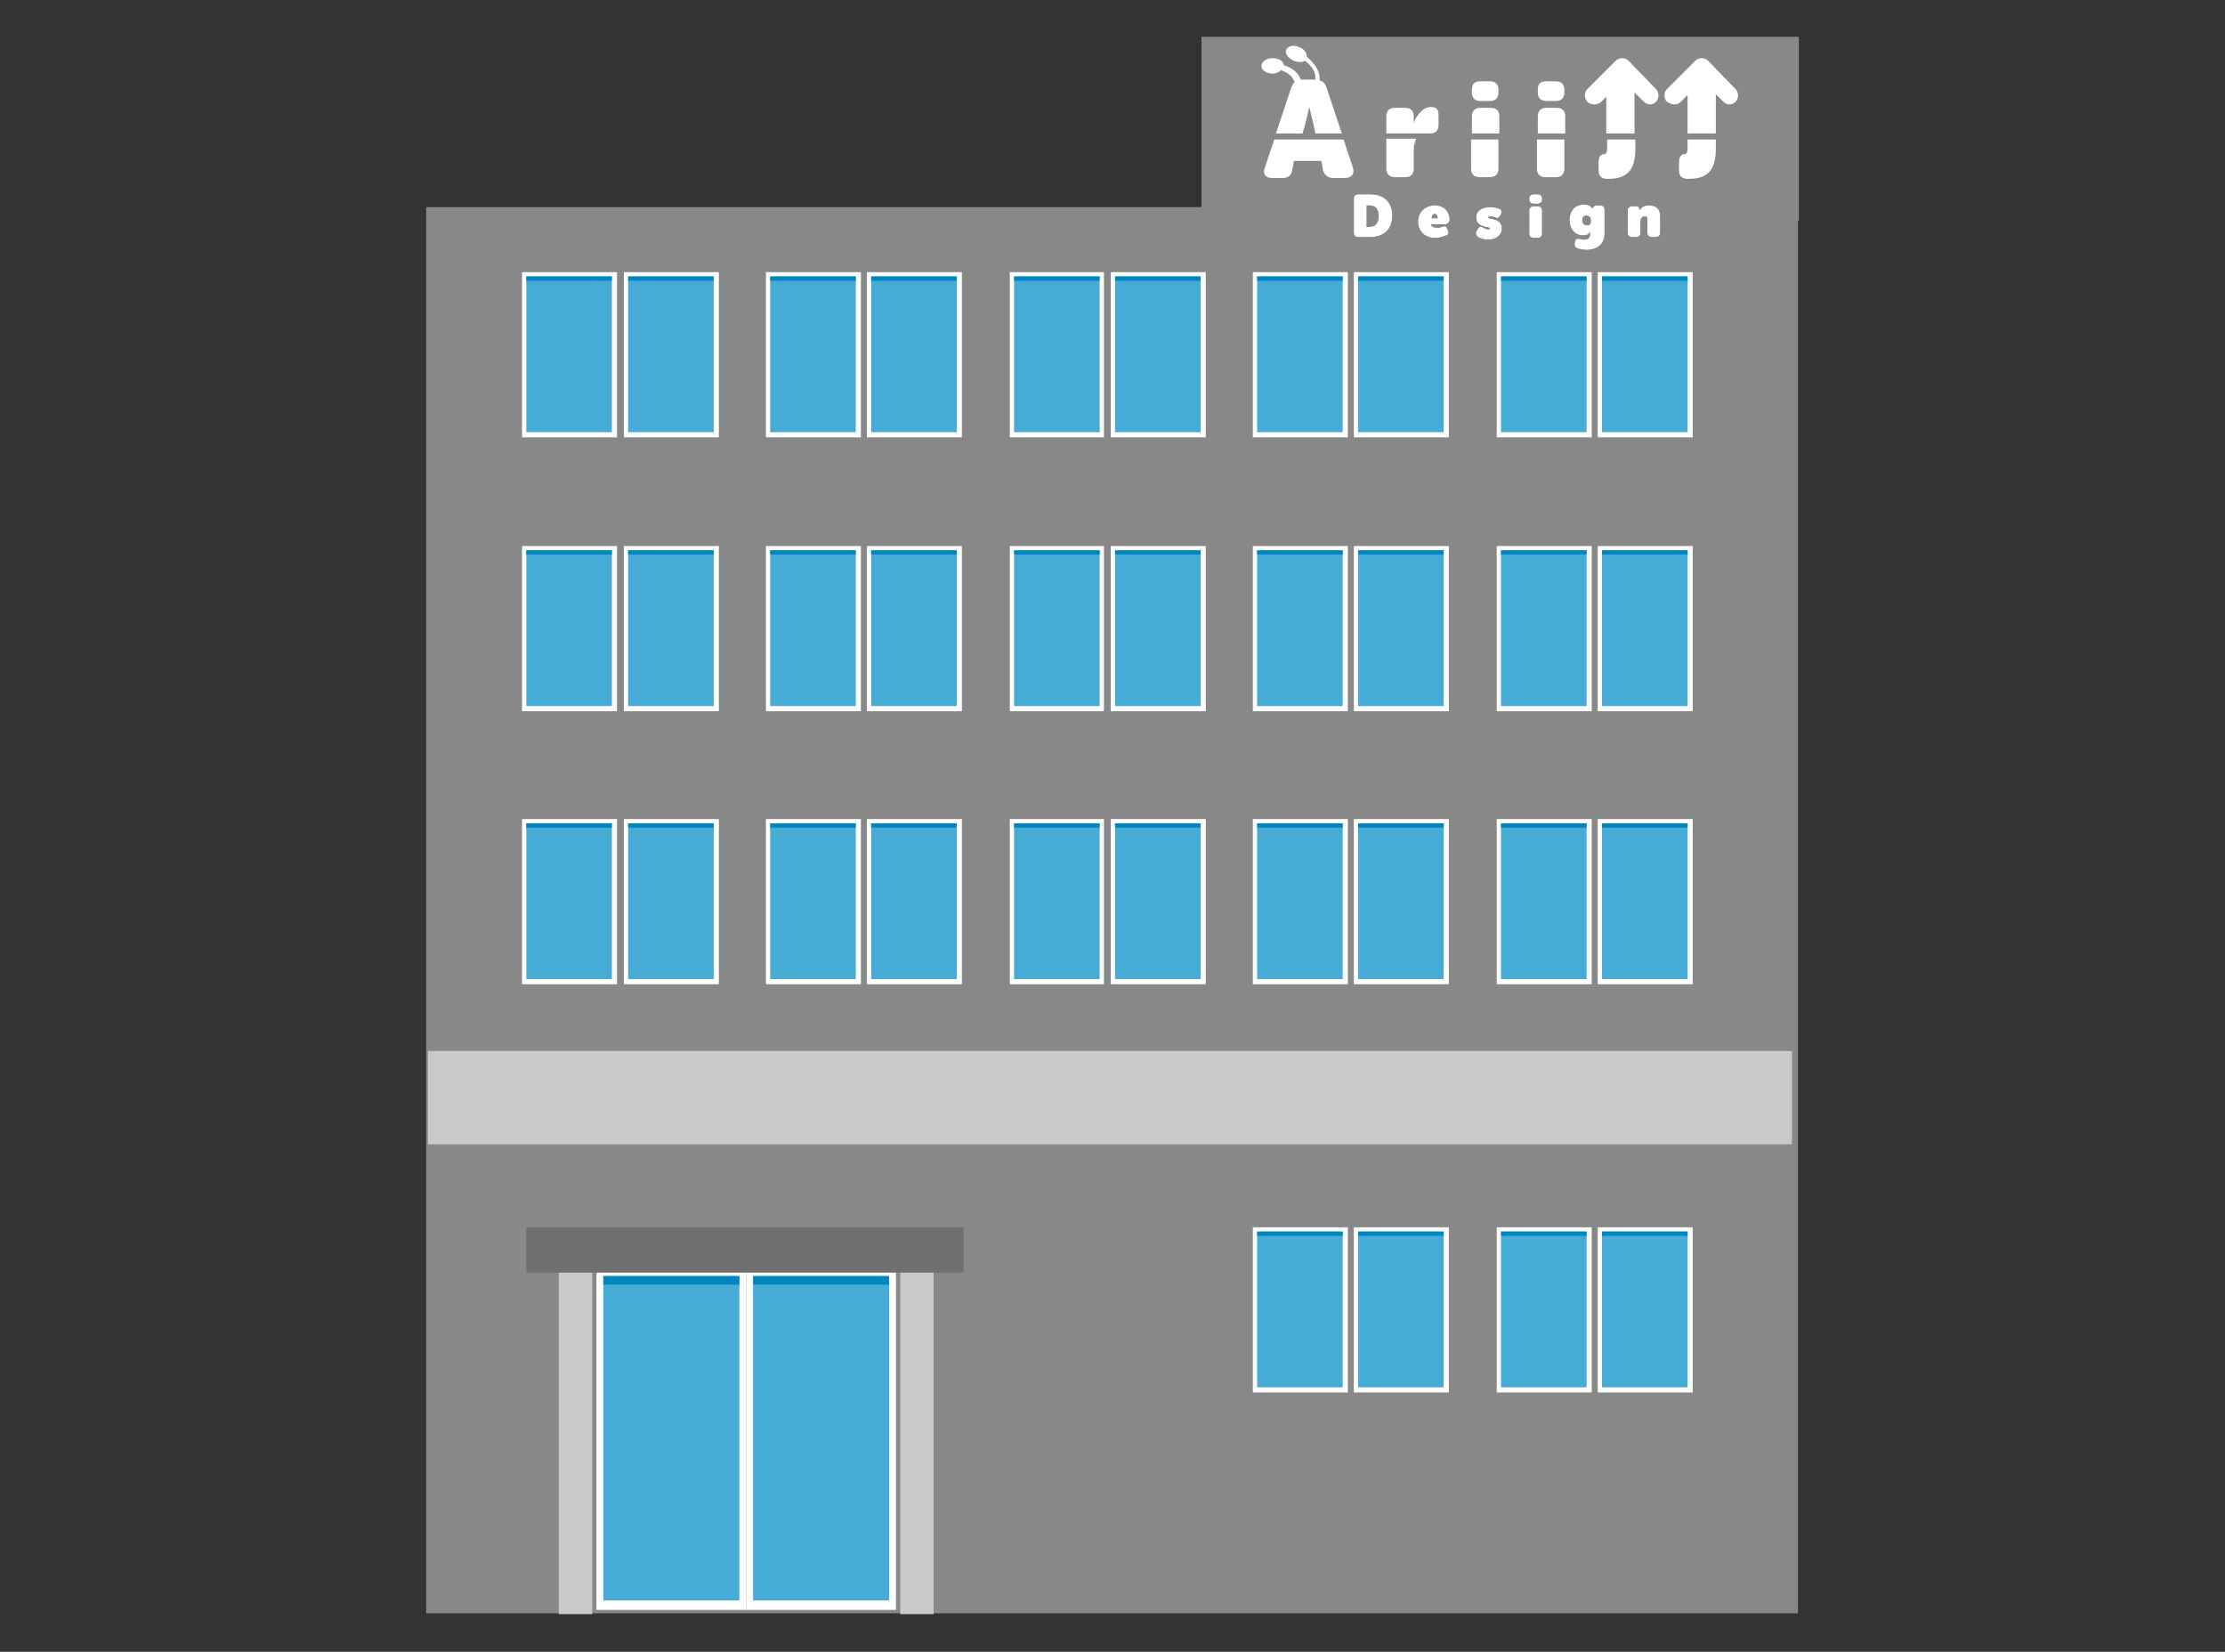 <?xml version="1.0" encoding="utf-8"?>
<!-- Generator: Adobe Illustrator 21.0.1, SVG Export Plug-In . SVG Version: 6.00 Build 0)  -->
<svg version="1.1" id="レイヤー_1" xmlns="http://www.w3.org/2000/svg" xmlns:xlink="http://www.w3.org/1999/xlink" x="0px"
	 y="0px" viewBox="0 0 260 193" style="enable-background:new 0 0 260 193;" xml:space="preserve">
<rect x="0" y="0" width="260" height="193" fill="#333333" stroke="none"/>
<style type="text/css">
	.st0{fill:#888888;}
	.st1{fill:#FFFFFF;}
	.st2{fill:#46ACD6;}
	.st3{fill:#0086BF;}
	.st4{fill:#C8C9CA;}
	.st5{fill:#717071;}
	.st6{fill:#231815;}
</style>
<g>
	<rect x="140.4" y="4.3" class="st0" width="69.8" height="21.5"/>
	<rect x="49.8" y="24.2" class="st0" width="160.3" height="164.3"/>
	<g>
		<g>
			<rect x="61" y="31.8" class="st1" width="11.1" height="19.3"/>
			<rect x="61.5" y="32.3" class="st2" width="10" height="18.2"/>
			<rect x="61.5" y="32.3" class="st3" width="10" height="0.5"/>
		</g>
		<g>
			<rect x="72.9" y="31.8" class="st1" width="11.1" height="19.3"/>
			<rect x="73.4" y="32.3" class="st2" width="10" height="18.2"/>
			<rect x="73.4" y="32.3" class="st3" width="10" height="0.5"/>
		</g>
	</g>
	<g>
		<g>
			<rect x="89.5" y="31.8" class="st1" width="11.1" height="19.3"/>
			<rect x="90" y="32.3" class="st2" width="10" height="18.2"/>
			<rect x="90" y="32.3" class="st3" width="10" height="0.5"/>
		</g>
		<g>
			<rect x="101.3" y="31.8" class="st1" width="11.1" height="19.3"/>
			<rect x="101.8" y="32.3" class="st2" width="10" height="18.2"/>
			<rect x="101.8" y="32.3" class="st3" width="10" height="0.5"/>
		</g>
	</g>
	<g>
		<g>
			<rect x="118" y="31.8" class="st1" width="11" height="19.3"/>
			<rect x="118.5" y="32.3" class="st2" width="10" height="18.2"/>
			<rect x="118.5" y="32.3" class="st3" width="10" height="0.5"/>
		</g>
		<g>
			<rect x="129.8" y="31.8" class="st1" width="11.1" height="19.3"/>
			<rect x="130.3" y="32.3" class="st2" width="10" height="18.2"/>
			<rect x="130.3" y="32.3" class="st3" width="10" height="0.5"/>
		</g>
	</g>
	<g>
		<g>
			<rect x="146.4" y="31.8" class="st1" width="11.1" height="19.3"/>
			<rect x="146.9" y="32.3" class="st2" width="10" height="18.2"/>
			<rect x="146.9" y="32.3" class="st3" width="10" height="0.5"/>
		</g>
		<g>
			<rect x="158.2" y="31.8" class="st1" width="11.1" height="19.3"/>
			<rect x="158.7" y="32.3" class="st2" width="10" height="18.2"/>
			<rect x="158.7" y="32.3" class="st3" width="10" height="0.5"/>
		</g>
	</g>
	<g>
		<g>
			<rect x="174.9" y="31.8" class="st1" width="11.1" height="19.3"/>
			<rect x="175.4" y="32.3" class="st2" width="10" height="18.2"/>
			<rect x="175.4" y="32.3" class="st3" width="10" height="0.5"/>
		</g>
		<g>
			<rect x="186.7" y="31.8" class="st1" width="11.1" height="19.3"/>
			<rect x="187.2" y="32.3" class="st2" width="10" height="18.2"/>
			<rect x="187.2" y="32.3" class="st3" width="10" height="0.5"/>
		</g>
	</g>
	<g>
		<g>
			<rect x="61" y="63.8" class="st1" width="11.1" height="19.3"/>
			<rect x="61.5" y="64.3" class="st2" width="10" height="18.2"/>
			<rect x="61.5" y="64.3" class="st3" width="10" height="0.5"/>
		</g>
		<g>
			<rect x="72.9" y="63.8" class="st1" width="11.1" height="19.3"/>
			<rect x="73.4" y="64.3" class="st2" width="10" height="18.2"/>
			<rect x="73.4" y="64.3" class="st3" width="10" height="0.5"/>
		</g>
	</g>
	<g>
		<g>
			<rect x="89.5" y="63.8" class="st1" width="11.1" height="19.3"/>
			<rect x="90" y="64.3" class="st2" width="10" height="18.2"/>
			<rect x="90" y="64.3" class="st3" width="10" height="0.5"/>
		</g>
		<g>
			<rect x="101.3" y="63.8" class="st1" width="11.1" height="19.3"/>
			<rect x="101.8" y="64.3" class="st2" width="10" height="18.2"/>
			<rect x="101.8" y="64.3" class="st3" width="10" height="0.5"/>
		</g>
	</g>
	<g>
		<g>
			<rect x="118" y="63.8" class="st1" width="11" height="19.3"/>
			<rect x="118.5" y="64.3" class="st2" width="10" height="18.2"/>
			<rect x="118.5" y="64.3" class="st3" width="10" height="0.5"/>
		</g>
		<g>
			<rect x="129.8" y="63.8" class="st1" width="11.1" height="19.3"/>
			<rect x="130.3" y="64.3" class="st2" width="10" height="18.2"/>
			<rect x="130.3" y="64.3" class="st3" width="10" height="0.5"/>
		</g>
	</g>
	<g>
		<g>
			<rect x="146.4" y="63.8" class="st1" width="11.1" height="19.3"/>
			<rect x="146.9" y="64.3" class="st2" width="10" height="18.2"/>
			<rect x="146.9" y="64.3" class="st3" width="10" height="0.5"/>
		</g>
		<g>
			<rect x="158.2" y="63.8" class="st1" width="11.1" height="19.3"/>
			<rect x="158.7" y="64.3" class="st2" width="10" height="18.2"/>
			<rect x="158.7" y="64.3" class="st3" width="10" height="0.5"/>
		</g>
	</g>
	<g>
		<g>
			<rect x="174.9" y="63.8" class="st1" width="11.1" height="19.3"/>
			<rect x="175.4" y="64.3" class="st2" width="10" height="18.2"/>
			<rect x="175.4" y="64.3" class="st3" width="10" height="0.5"/>
		</g>
		<g>
			<rect x="186.7" y="63.8" class="st1" width="11.1" height="19.3"/>
			<rect x="187.2" y="64.3" class="st2" width="10" height="18.2"/>
			<rect x="187.2" y="64.3" class="st3" width="10" height="0.5"/>
		</g>
	</g>
	<g>
		<g>
			<rect x="61" y="95.7" class="st1" width="11.1" height="19.3"/>
			<rect x="61.5" y="96.2" class="st2" width="10" height="18.2"/>
			<rect x="61.5" y="96.2" class="st3" width="10" height="0.5"/>
		</g>
		<g>
			<rect x="72.9" y="95.7" class="st1" width="11.1" height="19.3"/>
			<rect x="73.4" y="96.2" class="st2" width="10" height="18.2"/>
			<rect x="73.4" y="96.2" class="st3" width="10" height="0.5"/>
		</g>
	</g>
	<g>
		<g>
			<rect x="89.5" y="95.7" class="st1" width="11.1" height="19.3"/>
			<rect x="90" y="96.2" class="st2" width="10" height="18.2"/>
			<rect x="90" y="96.2" class="st3" width="10" height="0.5"/>
		</g>
		<g>
			<rect x="101.3" y="95.7" class="st1" width="11.1" height="19.3"/>
			<rect x="101.8" y="96.2" class="st2" width="10" height="18.2"/>
			<rect x="101.8" y="96.2" class="st3" width="10" height="0.5"/>
		</g>
	</g>
	<g>
		<g>
			<rect x="118" y="95.7" class="st1" width="11" height="19.3"/>
			<rect x="118.5" y="96.2" class="st2" width="10" height="18.2"/>
			<rect x="118.5" y="96.2" class="st3" width="10" height="0.5"/>
		</g>
		<g>
			<rect x="129.8" y="95.7" class="st1" width="11.1" height="19.3"/>
			<rect x="130.3" y="96.2" class="st2" width="10" height="18.2"/>
			<rect x="130.3" y="96.2" class="st3" width="10" height="0.5"/>
		</g>
	</g>
	<g>
		<g>
			<rect x="146.4" y="95.7" class="st1" width="11.1" height="19.3"/>
			<rect x="146.9" y="96.2" class="st2" width="10" height="18.2"/>
			<rect x="146.9" y="96.2" class="st3" width="10" height="0.5"/>
		</g>
		<g>
			<rect x="158.2" y="95.7" class="st1" width="11.1" height="19.3"/>
			<rect x="158.7" y="96.2" class="st2" width="10" height="18.2"/>
			<rect x="158.7" y="96.2" class="st3" width="10" height="0.5"/>
		</g>
	</g>
	<g>
		<g>
			<rect x="174.9" y="95.7" class="st1" width="11.1" height="19.3"/>
			<rect x="175.4" y="96.2" class="st2" width="10" height="18.2"/>
			<rect x="175.4" y="96.2" class="st3" width="10" height="0.5"/>
		</g>
		<g>
			<rect x="186.7" y="95.7" class="st1" width="11.1" height="19.3"/>
			<rect x="187.2" y="96.2" class="st2" width="10" height="18.2"/>
			<rect x="187.2" y="96.2" class="st3" width="10" height="0.5"/>
		</g>
	</g>
	<rect x="50" y="122.8" class="st4" width="159.4" height="10.9"/>
	<g>
		<rect x="65.3" y="148.6" class="st4" width="3.9" height="40"/>
		<rect x="105.2" y="148.6" class="st4" width="3.9" height="40"/>
		<g>
			<g>
				<rect x="69.7" y="148" class="st1" width="17.5" height="40.1"/>
				<rect x="70.5" y="149.1" class="st2" width="15.9" height="37.9"/>
				<rect x="70.5" y="149.1" class="st3" width="15.9" height="1"/>
			</g>
			<g>
				<rect x="87.2" y="148" class="st1" width="17.5" height="40.1"/>
				<rect x="88" y="149.1" class="st2" width="15.9" height="37.9"/>
				<rect x="88" y="149.1" class="st3" width="15.9" height="1"/>
			</g>
		</g>
		<rect x="61.5" y="143.4" class="st5" width="51.1" height="5.3"/>
	</g>
	<g>
		<g>
			<rect x="146.4" y="143.4" class="st1" width="11.1" height="19.3"/>
			<rect x="146.9" y="143.9" class="st2" width="10" height="18.2"/>
			<rect x="146.9" y="143.9" class="st3" width="10" height="0.5"/>
		</g>
		<g>
			<rect x="158.2" y="143.4" class="st1" width="11.1" height="19.3"/>
			<rect x="158.7" y="143.9" class="st2" width="10" height="18.2"/>
			<rect x="158.7" y="143.9" class="st3" width="10" height="0.5"/>
		</g>
	</g>
	<g>
		<g>
			<rect x="174.9" y="143.4" class="st1" width="11.1" height="19.3"/>
			<rect x="175.4" y="143.9" class="st2" width="10" height="18.2"/>
			<rect x="175.4" y="143.9" class="st3" width="10" height="0.5"/>
		</g>
		<g>
			<rect x="186.7" y="143.4" class="st1" width="11.1" height="19.3"/>
			<rect x="187.2" y="143.9" class="st2" width="10" height="18.2"/>
			<rect x="187.2" y="143.9" class="st3" width="10" height="0.5"/>
		</g>
	</g>
</g>
<g>
	<g>
		<g>
			<path class="st6" d="M158.2,23.2c0-0.3,0.2-0.5,0.5-0.5h1.4c1.6,0,2.6,0.9,2.6,2.5c0,1.6-1,2.5-2.6,2.5h-1.4
				c-0.3,0-0.5-0.2-0.5-0.5V23.2z M160,26.5c0.7,0,1.1-0.4,1.1-1.3c0-0.8-0.4-1.2-1.1-1.2h-0.3v2.5H160z"/>
			<path class="st6" d="M167.7,24c1.1,0,1.7,0.8,1.7,1.7c0,0.2-0.2,0.5-0.5,0.5h-1.7c0.1,0.3,0.4,0.4,0.7,0.4c0.2,0,0.4,0,0.6-0.1
				c0.3-0.1,0.5-0.1,0.6,0.2l0.1,0.2c0.1,0.3,0.1,0.5-0.2,0.6c-0.3,0.1-0.7,0.3-1.3,0.3c-1.4,0-2-1-2-1.9
				C165.7,24.9,166.4,24,167.7,24z M168,25.5c0-0.2-0.1-0.5-0.3-0.5c-0.3,0-0.4,0.2-0.4,0.5H168z"/>
			<path class="st6" d="M172.6,26.9l0.1-0.2c0.2-0.2,0.3-0.3,0.6-0.1c0.1,0,0.3,0.2,0.6,0.2c0.2,0,0.2-0.1,0.2-0.1
				c0-0.3-1.6,0-1.6-1.3c0-0.8,0.7-1.2,1.6-1.2c0.4,0,0.9,0.1,1.1,0.2c0.3,0.1,0.3,0.4,0.2,0.6l-0.1,0.2c-0.1,0.1-0.2,0.4-0.6,0.2
				c-0.2-0.1-0.4-0.1-0.6-0.1c-0.1,0-0.2,0-0.2,0.1c0,0.3,1.6,0,1.6,1.3c0,0.7-0.6,1.3-1.6,1.3c-0.6,0-1-0.2-1.2-0.3
				C172.4,27.4,172.4,27.1,172.6,26.9z"/>
			<path class="st6" d="M178.7,24.6c0-0.3,0.2-0.5,0.5-0.5h0.5c0.3,0,0.5,0.2,0.5,0.5v2.7c0,0.3-0.2,0.5-0.5,0.5h-0.5
				c-0.3,0-0.5-0.2-0.5-0.5V24.6z M178.7,23.3v-0.1c0-0.3,0.2-0.5,0.5-0.5h0.5c0.3,0,0.5,0.2,0.5,0.5v0.1c0,0.3-0.2,0.5-0.5,0.5
				h-0.5C178.9,23.8,178.7,23.6,178.7,23.3z"/>
			<path class="st6" d="M184.5,27.9c0.2,0,0.3,0.1,0.5,0.1c0.5,0,0.8-0.1,0.8-0.6v-0.3h0c-0.2,0.3-0.4,0.4-0.8,0.4
				c-1.1,0-1.6-0.9-1.6-1.8c0-0.9,0.5-1.8,1.7-1.8c0.8,0,1,0.5,1,0.5h0c0-0.2,0.2-0.4,0.5-0.4h0.4c0.3,0,0.5,0.2,0.5,0.5v2.8
				c0,1.4-1.1,1.9-2.1,1.9c-0.4,0-0.9-0.1-1.1-0.2c-0.3-0.1-0.3-0.3-0.3-0.6l0.1-0.3C184.1,27.9,184.2,27.9,184.5,27.9z M185.9,25.8
				c0-0.5-0.3-0.6-0.5-0.6c-0.4,0-0.5,0.2-0.5,0.5c0,0.3,0.1,0.6,0.5,0.6C185.6,26.4,185.9,26.3,185.9,25.8z"/>
			<path class="st6" d="M190.2,24.6c0-0.3,0.2-0.5,0.5-0.5h0.5c0.3,0,0.4,0.2,0.4,0.5h0c0.2-0.4,0.5-0.6,1.1-0.6
				c0.7,0,1.3,0.3,1.3,1.3v1.9c0,0.3-0.2,0.5-0.5,0.5H193c-0.3,0-0.5-0.2-0.5-0.5v-1.6c0-0.3-0.1-0.3-0.3-0.3
				c-0.5,0-0.5,0.4-0.5,0.8v1.1c0,0.3-0.2,0.5-0.5,0.5h-0.5c-0.3,0-0.5-0.2-0.5-0.5L190.2,24.6L190.2,24.6z"/>
		</g>
		<g>
			<path class="st1" d="M158.2,23.2c0-0.3,0.2-0.5,0.5-0.5h1.4c1.6,0,2.6,0.9,2.6,2.5c0,1.6-1,2.5-2.6,2.5h-1.4
				c-0.3,0-0.5-0.2-0.5-0.5V23.2z M160,26.5c0.7,0,1.1-0.4,1.1-1.3c0-0.8-0.4-1.2-1.1-1.2h-0.3v2.5H160z"/>
			<path class="st1" d="M167.7,24c1.1,0,1.7,0.8,1.7,1.7c0,0.2-0.2,0.5-0.5,0.5h-1.7c0.1,0.3,0.4,0.4,0.7,0.4c0.2,0,0.4,0,0.6-0.1
				c0.3-0.1,0.5-0.1,0.6,0.2l0.1,0.2c0.1,0.3,0.1,0.5-0.2,0.6c-0.3,0.1-0.7,0.3-1.3,0.3c-1.4,0-2-1-2-1.9
				C165.7,24.9,166.4,24,167.7,24z M168,25.5c0-0.2-0.1-0.5-0.3-0.5c-0.3,0-0.4,0.2-0.4,0.5H168z"/>
			<path class="st1" d="M172.6,26.9l0.1-0.2c0.2-0.2,0.3-0.3,0.6-0.1c0.1,0,0.3,0.2,0.6,0.2c0.2,0,0.2-0.1,0.2-0.1
				c0-0.3-1.6,0-1.6-1.3c0-0.8,0.7-1.2,1.6-1.2c0.4,0,0.9,0.1,1.1,0.2c0.3,0.1,0.3,0.4,0.2,0.6l-0.1,0.2c-0.1,0.1-0.2,0.4-0.6,0.2
				c-0.2-0.1-0.4-0.1-0.6-0.1c-0.1,0-0.2,0-0.2,0.1c0,0.3,1.6,0,1.6,1.3c0,0.7-0.6,1.3-1.6,1.3c-0.6,0-1-0.2-1.2-0.3
				C172.4,27.4,172.4,27.1,172.6,26.9z"/>
			<path class="st1" d="M178.7,24.6c0-0.3,0.2-0.5,0.5-0.5h0.5c0.3,0,0.5,0.2,0.5,0.5v2.7c0,0.3-0.2,0.5-0.5,0.5h-0.5
				c-0.3,0-0.5-0.2-0.5-0.5V24.6z M178.7,23.3v-0.1c0-0.3,0.2-0.5,0.5-0.5h0.5c0.3,0,0.5,0.2,0.5,0.5v0.1c0,0.3-0.2,0.5-0.5,0.5
				h-0.5C178.9,23.8,178.7,23.6,178.7,23.3z"/>
			<path class="st1" d="M184.5,27.9c0.2,0,0.3,0.1,0.5,0.1c0.5,0,0.8-0.1,0.8-0.6v-0.3h0c-0.2,0.3-0.4,0.4-0.8,0.4
				c-1.1,0-1.6-0.9-1.6-1.8c0-0.9,0.5-1.8,1.7-1.8c0.8,0,1,0.5,1,0.5h0c0-0.2,0.2-0.4,0.5-0.4h0.4c0.3,0,0.5,0.2,0.5,0.5v2.8
				c0,1.4-1.1,1.9-2.1,1.9c-0.4,0-0.9-0.1-1.1-0.2c-0.3-0.1-0.3-0.3-0.3-0.6l0.1-0.3C184.1,27.9,184.2,27.9,184.5,27.9z M185.9,25.8
				c0-0.5-0.3-0.6-0.5-0.6c-0.4,0-0.5,0.2-0.5,0.5c0,0.3,0.1,0.6,0.5,0.6C185.6,26.4,185.9,26.3,185.9,25.8z"/>
			<path class="st1" d="M190.2,24.6c0-0.3,0.2-0.5,0.5-0.5h0.5c0.3,0,0.4,0.2,0.4,0.5h0c0.2-0.4,0.5-0.6,1.1-0.6
				c0.7,0,1.3,0.3,1.3,1.3v1.9c0,0.3-0.2,0.5-0.5,0.5H193c-0.3,0-0.5-0.2-0.5-0.5v-1.6c0-0.3-0.1-0.3-0.3-0.3
				c-0.5,0-0.5,0.4-0.5,0.8v1.1c0,0.3-0.2,0.5-0.5,0.5h-0.5c-0.3,0-0.5-0.2-0.5-0.5L190.2,24.6L190.2,24.6z"/>
		</g>
	</g>
	<g>
		<g>
			<path class="st1" d="M196.4,11.9l0.8-0.8v4.5h3.3V11l0.9,0.9c0.2,0.2,0.5,0.3,0.7,0.3c0.3,0,0.5-0.1,0.7-0.3
				c0.4-0.4,0.4-1.1,0-1.5l-3.2-3.3c-0.4-0.4-1.1-0.4-1.5,0l-3.3,3.3c-0.4,0.4-0.4,1.1,0,1.5C195.4,12.3,196,12.3,196.4,11.9z"/>
			<path class="st1" d="M197.2,16.3v1c0,0.5-0.1,0.7-0.3,0.7c-0.4,0-0.7,0.3-0.7,0.9v1c0,0.6,0.3,1,1,1c1.7,0,3.3-0.4,3.3-3.5v-1.1
				H197.2z"/>
		</g>
		<g>
			<path class="st1" d="M187.8,16.3v1c0,0.5-0.1,0.7-0.3,0.7c-0.4,0-0.7,0.3-0.7,0.9v1c0,0.6,0.3,1,1,1c1.7,0,3.3-0.4,3.3-3.5v-1.1
				H187.8z"/>
			<path class="st1" d="M187.1,11.9l0.6-0.6v4.3h3.3v-4.8l1.1,1.1c0.2,0.2,0.5,0.3,0.7,0.3c0.3,0,0.5-0.1,0.7-0.3
				c0.4-0.4,0.4-1.1,0-1.5l-3.2-3.3c-0.4-0.4-1.1-0.4-1.5,0l-3.3,3.3c-0.4,0.4-0.4,1.1,0,1.5S186.7,12.3,187.1,11.9z"/>
		</g>
		<g>
			<path class="st1" d="M182.9,15.6v-2c0-0.7-0.4-1-1-1h-1.2c-0.7,0-1,0.4-1,1v2H182.9z"/>
			<path class="st1" d="M180.7,11.8h1.1c0.7,0,1-0.4,1-1v-0.3c0-0.7-0.4-1-1-1h-1.1c-0.7,0-1,0.3-1,1v0.3
				C179.7,11.4,180,11.8,180.7,11.8z"/>
			<path class="st1" d="M179.6,16.3v3.4c0,0.7,0.4,1,1,1h1.2c0.7,0,1-0.4,1-1v-3.4H179.6z"/>
		</g>
		<g>
			<path class="st1" d="M175.2,15.6v-2c0-0.7-0.4-1-1-1h-1.2c-0.7,0-1,0.4-1,1v2H175.2z"/>
			<path class="st1" d="M173,11.8h1.1c0.7,0,1-0.4,1-1v-0.3c0-0.7-0.4-1-1-1H173c-0.7,0-1,0.3-1,1v0.3C172,11.4,172.3,11.8,173,11.8
				z"/>
			<path class="st1" d="M171.9,16.3v3.4c0,0.7,0.4,1,1,1h1.2c0.7,0,1-0.4,1-1v-3.4H171.9z"/>
		</g>
		<g>
			<path class="st1" d="M167.3,15.6c0.5-0.1,0.8-0.4,0.8-1v-1.1c0-0.7-0.2-1-0.9-1c-1,0-1.8,1.2-2,1.9h0c0,0,0-0.2,0-0.5v-0.3
				c0-0.7-0.4-1-1-1H163c-0.7,0-1,0.4-1,1v2H167.3z"/>
			<path class="st1" d="M162,16.3v3.4c0,0.7,0.4,1,1,1h1.2c0.7,0,1-0.4,1-1v-2.1c0-0.5,0.1-1,0.3-1.4H162z"/>
		</g>
		<g>
			<path class="st1" d="M158.1,19.6l-1.1-3.3h-8.1l-1.1,3.3c-0.3,0.7,0.1,1.2,0.8,1.2h1.3c0.6,0,1-0.3,1.1-0.9l0.2-1.1h3.2l0.2,1.1
				c0.2,0.6,0.6,0.9,1.2,0.9h1.3C158,20.8,158.3,20.3,158.1,19.6z"/>
			<path class="st1" d="M149.7,8.2c0.8,0.3,1.3,0.7,1.5,1.2c0,0.1,0.1,0.1,0.1,0.2c-0.2,0.1-0.3,0.4-0.4,0.6l-1.8,5.4h3.1l0.3-1
				c0.2-0.8,0.5-2.1,0.5-2.1h0c0,0,0.3,1.3,0.5,2.1l0.2,1h3.1l-1.8-5.4c-0.2-0.5-0.4-0.7-0.8-0.8c0-0.1,0-0.2,0-0.3
				c0-0.6-0.3-1.4-1.4-2.4l-0.1-0.1c0-0.4-0.3-0.9-0.9-1.1c-0.7-0.3-1.3-0.1-1.5,0.3s0.2,1,0.9,1.3c0.5,0.2,1,0.2,1.3,0l0,0
				c0.8,0.6,1.2,1.3,1.2,1.9c0,0.1,0,0.2,0,0.3h-1.5c-0.1,0-0.2,0-0.2,0c0-0.1,0-0.1-0.1-0.2c-0.2-0.5-0.7-1.1-1.9-1.5
				c0-0.5-0.6-0.8-1.3-0.8c-0.7,0-1.3,0.4-1.3,0.9c0,0.5,0.6,0.9,1.3,0.9C149.1,8.6,149.5,8.4,149.7,8.2z"/>
		</g>
	</g>
</g>
</svg>
